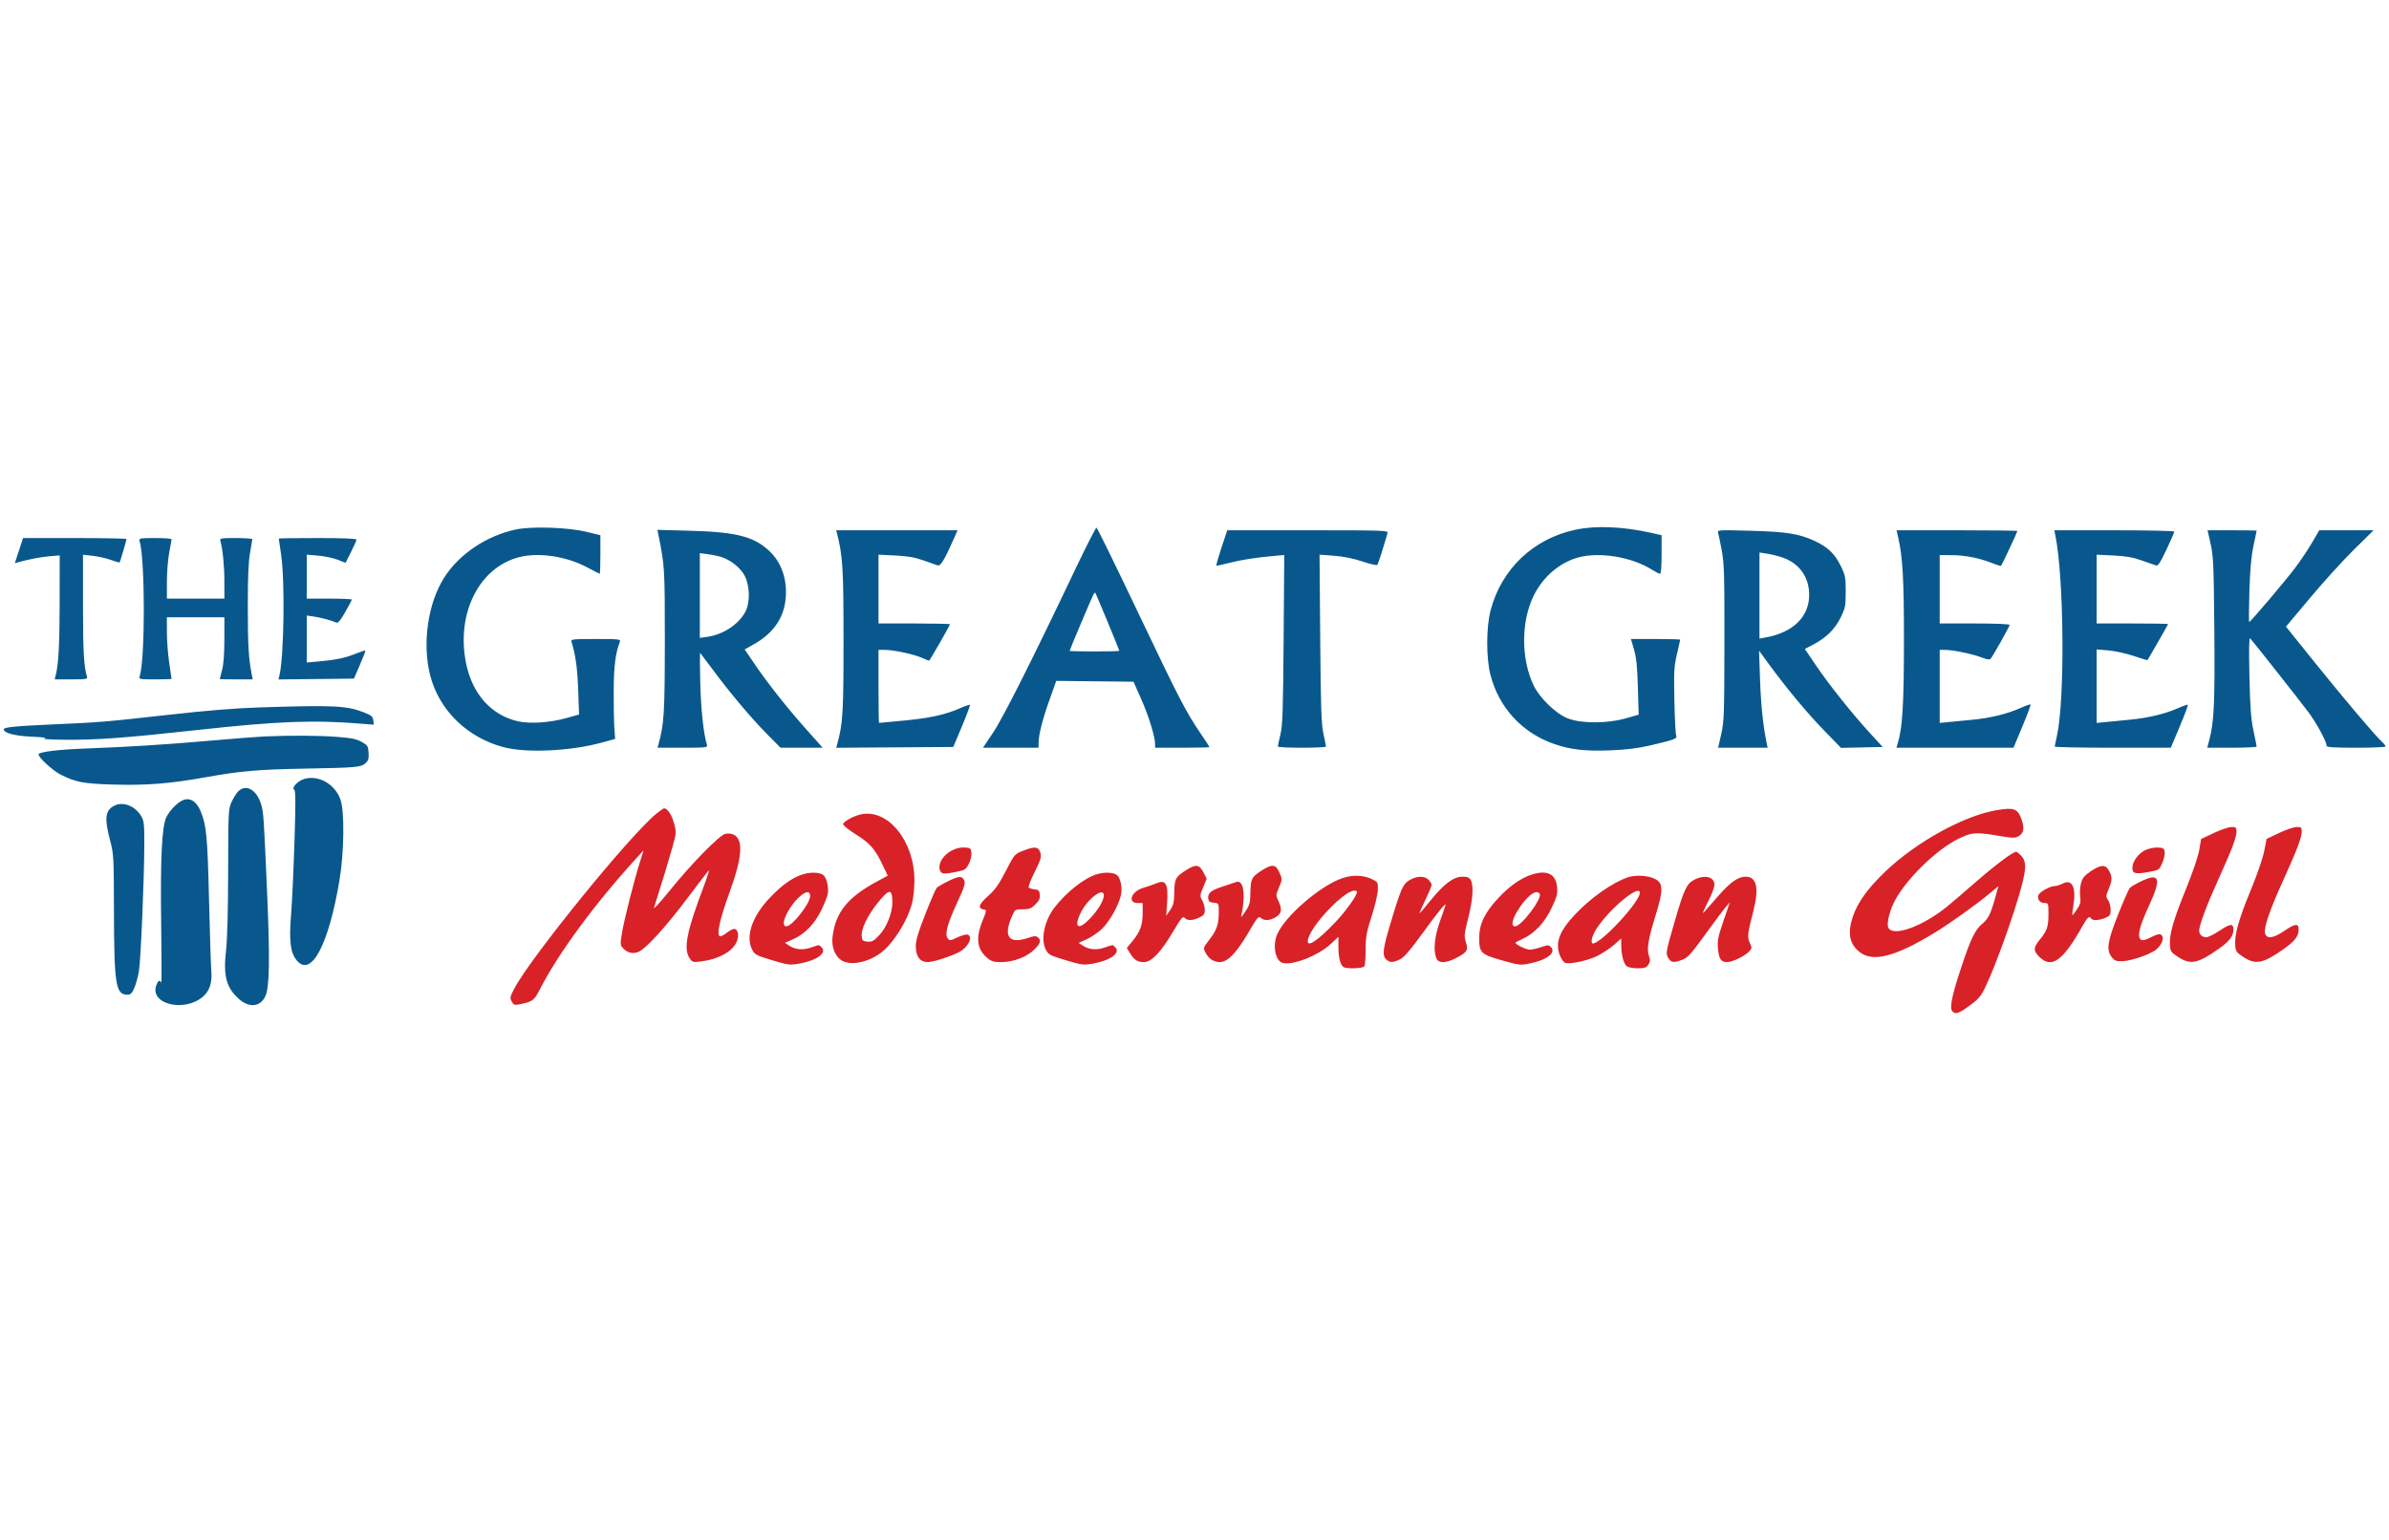 <svg xmlns="http://www.w3.org/2000/svg" width="245" height="158" viewBox="0 0 245 158" fill="none"><g clip-path="url(#clip0_2953_18407)"><path fill-rule="evenodd" clip-rule="evenodd" d="M52.945 54.309C49.926 54.937 47.104 56.822 45.561 59.239C43.875 61.882 43.28 66.036 44.121 69.295C45.039 72.85 47.882 75.637 51.614 76.639C53.959 77.27 58.496 77.061 61.732 76.172L63.086 75.801L63.006 74.699C62.962 74.093 62.931 72.378 62.937 70.888C62.947 68.362 63.117 67.003 63.57 65.829C63.67 65.571 63.49 65.55 61.101 65.55C58.72 65.55 58.53 65.572 58.609 65.829C59.028 67.194 59.214 68.526 59.293 70.738L59.384 73.297L58.048 73.67C56.403 74.13 54.358 74.267 53.148 73.998C50.406 73.388 48.446 71.213 47.802 68.067C46.761 62.983 49.095 58.257 53.183 57.168C55.209 56.629 58.102 57.059 60.256 58.221C60.906 58.571 61.468 58.858 61.505 58.858C61.542 58.858 61.572 57.968 61.572 56.88V54.901L60.098 54.546C58.236 54.097 54.553 53.975 52.945 54.309ZM110.262 58.424C105.926 67.553 102.871 73.627 101.848 75.151L100.806 76.704H103.656H106.507L106.509 76.186C106.513 75.371 106.926 73.757 107.653 71.722L108.322 69.847L112.284 69.89L116.245 69.932L117.038 71.719C117.805 73.45 118.457 75.568 118.457 76.332V76.704H121.246C122.779 76.704 124.034 76.674 124.034 76.638C124.034 76.601 123.651 76.009 123.182 75.323C121.634 73.057 120.987 71.81 116.767 62.947C114.467 58.117 112.526 54.148 112.454 54.126C112.382 54.104 111.395 56.038 110.262 58.424ZM161.559 54.342C157.246 55.261 153.97 58.379 152.866 62.612C152.406 64.377 152.403 67.51 152.86 69.263C153.731 72.603 156.108 75.18 159.358 76.31C161.062 76.903 162.56 77.074 165.144 76.972C166.792 76.907 167.957 76.764 169.206 76.474C171.735 75.885 172.041 75.769 171.899 75.454C171.833 75.309 171.75 73.684 171.713 71.844C171.654 68.855 171.682 68.347 171.98 67.091C172.164 66.317 172.314 65.654 172.314 65.618C172.314 65.581 171.177 65.55 169.786 65.55H167.258L167.573 66.626C167.813 67.445 167.907 68.369 167.969 70.507L168.051 73.313L166.717 73.692C164.811 74.234 162.134 74.232 160.762 73.687C159.564 73.212 157.905 71.608 157.289 70.331C155.985 67.625 155.975 63.803 157.265 61.145C158.212 59.192 159.936 57.705 161.855 57.185C164.053 56.59 167.349 57.136 169.409 58.436C169.776 58.668 170.15 58.858 170.24 58.858C170.342 58.858 170.402 58.118 170.402 56.879V54.9L169.327 54.66C166.406 54.007 163.657 53.894 161.559 54.342ZM67.528 54.893C68.166 58.05 68.183 58.329 68.18 65.79C68.176 73.115 68.105 74.277 67.53 76.346L67.431 76.704H70.01C72.392 76.704 72.582 76.683 72.503 76.425C72.154 75.286 71.888 72.843 71.816 70.092C71.769 68.339 71.768 66.941 71.812 66.985C71.857 67.028 72.45 67.817 73.13 68.737C74.842 71.054 77.079 73.708 78.69 75.334L80.048 76.704H82.21H84.372L82.671 74.799C80.709 72.6 78.709 70.067 77.333 68.037L76.373 66.62L77.323 66.084C79.188 65.033 80.275 63.56 80.533 61.732C80.826 59.659 80.212 57.73 78.863 56.487C77.276 55.025 75.48 54.572 70.75 54.444L67.419 54.353L67.528 54.893ZM85.848 54.758C86.432 57.082 86.505 58.308 86.506 65.71C86.506 73.142 86.439 74.241 85.854 76.348L85.754 76.708L91.757 76.666L97.761 76.625L98.651 74.51C99.141 73.347 99.507 72.36 99.464 72.317C99.42 72.274 98.973 72.421 98.469 72.644C96.947 73.317 95.401 73.659 92.738 73.913C91.343 74.046 90.178 74.155 90.148 74.155C90.119 74.155 90.094 72.47 90.094 70.41V66.666H90.738C91.629 66.666 93.696 67.106 94.536 67.475C94.92 67.644 95.254 67.781 95.28 67.781C95.342 67.781 97.424 64.15 97.424 64.042C97.424 63.995 95.775 63.957 93.759 63.957H90.094V60.429V56.901L91.807 56.984C93.098 57.047 93.814 57.171 94.715 57.49C95.373 57.723 96.031 57.954 96.179 58.004C96.455 58.096 96.884 57.38 97.814 55.278L98.203 54.397H91.981H85.758L85.848 54.758ZM125.268 56.18C124.945 57.161 124.705 57.989 124.736 58.02C124.767 58.051 125.326 57.936 125.979 57.765C127.219 57.44 128.781 57.193 130.618 57.031L131.704 56.935L131.64 65.585C131.585 72.939 131.535 74.402 131.31 75.35C131.164 75.963 131.045 76.519 131.045 76.585C131.045 76.65 132.156 76.704 133.515 76.704C134.873 76.704 135.984 76.65 135.984 76.585C135.984 76.519 135.867 75.928 135.723 75.27C135.506 74.273 135.451 72.657 135.393 65.487L135.323 56.898L136.809 57.01C137.784 57.084 138.784 57.286 139.715 57.597C140.497 57.859 141.185 58.017 141.246 57.948C141.335 57.846 141.796 56.415 142.299 54.675C142.375 54.412 141.911 54.397 134.119 54.397H125.858L125.268 56.18ZM176.196 54.654C176.247 54.819 176.417 55.636 176.572 56.468C176.821 57.797 176.854 58.955 176.844 65.949C176.834 73.296 176.808 74.024 176.517 75.31L176.2 76.704H178.739H181.277L181.171 76.186C180.809 74.429 180.586 72.274 180.498 69.693L180.397 66.746L181.326 68.02C183.162 70.538 185.33 73.151 187.053 74.92L188.806 76.72L190.94 76.672L193.074 76.625L191.759 75.191C189.948 73.216 187.593 70.26 186.231 68.253L185.091 66.573L185.952 66.122C187.283 65.425 188.173 64.549 188.761 63.354C189.247 62.365 189.284 62.176 189.284 60.69C189.284 59.205 189.247 59.014 188.763 58.032C188.156 56.798 187.444 56.118 186.105 55.493C184.511 54.75 183.23 54.546 179.507 54.446C176.225 54.357 176.107 54.364 176.196 54.654ZM194.637 54.994C195.13 57.094 195.26 59.351 195.256 65.758C195.253 72.187 195.11 74.62 194.64 76.186L194.485 76.704L200.489 76.702L206.493 76.699L207.404 74.519C207.905 73.32 208.283 72.306 208.244 72.267C208.205 72.228 207.759 72.382 207.253 72.608C205.856 73.233 204.163 73.65 202.29 73.832C201.359 73.923 200.221 74.033 199.761 74.077L198.924 74.158V70.412V66.666H199.468C200.273 66.666 202.233 67.069 203.182 67.43C203.792 67.663 204.051 67.698 204.156 67.565C204.437 67.208 206.095 64.248 206.095 64.104C206.095 64.019 204.588 63.957 202.51 63.957H198.924V60.452V56.946L200.159 56.949C201.513 56.951 203.004 57.245 204.308 57.766C204.771 57.952 205.182 58.072 205.22 58.033C205.308 57.945 206.891 54.569 206.891 54.47C206.891 54.429 204.103 54.397 200.694 54.397H194.497L194.637 54.994ZM210.782 54.914C211.669 59.227 211.775 71.717 210.955 75.43C210.83 75.999 210.724 76.519 210.721 76.585C210.718 76.65 213.395 76.704 216.669 76.704H222.623L223.534 74.54C224.035 73.349 224.412 72.342 224.372 72.302C224.332 72.262 223.88 72.415 223.367 72.642C222.01 73.242 220.336 73.642 218.397 73.831C217.459 73.922 216.315 74.033 215.854 74.077L215.018 74.158V70.388V66.619L216.226 66.721C216.89 66.777 218.055 67.032 218.815 67.287C219.575 67.541 220.207 67.739 220.22 67.726C220.289 67.655 222.348 64.066 222.348 64.016C222.348 63.984 220.698 63.957 218.683 63.957H215.018V60.429V56.901L216.731 56.984C218.022 57.047 218.738 57.171 219.639 57.49C220.296 57.723 220.954 57.954 221.102 58.003C221.314 58.074 221.536 57.74 222.177 56.381C222.622 55.439 222.985 54.607 222.985 54.532C222.985 54.458 220.215 54.397 216.83 54.397H210.676L210.782 54.914ZM226.706 55.791C226.987 57.04 227.027 57.957 227.086 64.594C227.152 72.028 227.061 74.046 226.58 75.871L226.36 76.704H228.895C230.289 76.704 231.429 76.65 231.428 76.585C231.427 76.519 231.28 75.784 231.102 74.952C230.845 73.751 230.759 72.597 230.687 69.375C230.627 66.714 230.649 65.367 230.752 65.471C231.003 65.726 235.738 71.729 236.724 73.04C237.571 74.168 238.6 76.068 238.6 76.505C238.6 76.657 239.312 76.704 241.628 76.704C243.293 76.704 244.655 76.645 244.655 76.573C244.655 76.5 244.468 76.267 244.239 76.055C243.514 75.382 240.361 71.653 237.346 67.904L234.434 64.281L236.942 61.291C238.322 59.646 240.345 57.422 241.437 56.349L243.422 54.397H240.635H237.847L237.115 55.656C236.713 56.348 235.932 57.513 235.38 58.245C234.309 59.665 230.8 63.798 230.666 63.798C230.622 63.798 230.629 62.382 230.683 60.651C230.752 58.412 230.874 57.067 231.103 55.99C231.281 55.157 231.427 54.458 231.428 54.436C231.429 54.414 230.297 54.397 228.911 54.397H226.393L226.706 55.791ZM1.942 56.484L1.518 57.775L1.868 57.676C2.888 57.386 4.242 57.128 5.126 57.057L6.122 56.976L6.117 61.781C6.112 66.132 6.005 68.115 5.712 69.284L5.609 69.693H7.31C8.857 69.693 9.003 69.668 8.923 69.415C8.602 68.392 8.512 66.802 8.512 62.162V56.905L9.507 57.017C10.054 57.079 10.892 57.267 11.368 57.434C11.844 57.602 12.249 57.722 12.268 57.701C12.319 57.645 12.973 55.414 12.973 55.296C12.973 55.239 10.586 55.193 7.669 55.193H2.365L1.942 56.484ZM14.311 55.472C14.889 57.383 14.898 67.579 14.323 69.39C14.232 69.675 14.328 69.693 15.91 69.693C16.836 69.693 17.594 69.669 17.594 69.64C17.594 69.61 17.487 68.875 17.356 68.006C17.225 67.138 17.117 65.728 17.117 64.873L17.116 63.32H20.064H23.012L23.01 65.59C23.009 67.085 22.928 68.16 22.773 68.737C22.643 69.219 22.537 69.632 22.536 69.653C22.535 69.675 23.294 69.693 24.224 69.693H25.915L25.8 69.096C25.491 67.487 25.412 66.091 25.413 62.204C25.413 59.217 25.48 57.609 25.643 56.707C25.77 56.006 25.875 55.379 25.877 55.313C25.878 55.247 25.122 55.193 24.196 55.193C22.666 55.193 22.52 55.219 22.597 55.472C22.834 56.256 23.009 58.014 23.01 59.615L23.012 61.408H20.064H17.116V59.669C17.116 58.712 17.224 57.368 17.355 56.681C17.487 55.994 17.594 55.379 17.594 55.313C17.594 55.247 16.836 55.193 15.91 55.193C14.381 55.193 14.234 55.219 14.311 55.472ZM28.589 55.247C28.589 55.277 28.696 56.011 28.827 56.88C29.232 59.572 29.124 67.421 28.656 69.287L28.553 69.699L32.426 69.656L36.299 69.614L36.91 68.198C37.247 67.419 37.498 66.758 37.469 66.73C37.44 66.701 36.974 66.856 36.433 67.074C35.367 67.505 34.413 67.701 32.612 67.859L31.457 67.96V65.55V63.141L32.214 63.252C32.922 63.356 33.927 63.626 34.49 63.862C34.672 63.939 34.908 63.66 35.406 62.785C35.776 62.136 36.078 61.561 36.078 61.506C36.078 61.452 35.038 61.408 33.767 61.408H31.457V59.153V56.899L32.638 56.999C33.287 57.054 34.183 57.243 34.629 57.418L35.439 57.737L35.997 56.629C36.304 56.019 36.556 55.447 36.556 55.357C36.556 55.249 35.186 55.193 32.572 55.193C30.381 55.193 28.589 55.218 28.589 55.247ZM182.866 57.213C184.549 57.819 185.535 59.222 185.538 61.018C185.542 63.247 183.911 64.861 181.13 65.381L180.441 65.509V61.092V56.675L181.269 56.806C181.725 56.878 182.443 57.061 182.866 57.213ZM73.87 57.104C74.889 57.398 75.943 58.23 76.38 59.084C76.911 60.124 76.936 61.808 76.435 62.762C75.758 64.051 74.144 65.109 72.514 65.332L71.77 65.434V61.089V56.742L72.527 56.839C72.943 56.892 73.548 57.011 73.87 57.104ZM113.583 63.773C114.248 65.381 114.792 66.726 114.792 66.761C114.792 66.796 113.645 66.825 112.243 66.825C110.841 66.825 109.693 66.798 109.693 66.765C109.693 66.676 111.93 61.38 112.113 61.035C112.199 60.875 112.292 60.767 112.321 60.796C112.351 60.826 112.918 62.166 113.583 63.773ZM26.517 72.572C24.075 72.652 21.104 72.895 17.196 73.335C10.851 74.049 10.251 74.099 5.325 74.315C1.619 74.478 0.385 74.601 0.385 74.81C0.385 75.195 1.499 75.49 3.253 75.569C4.517 75.627 4.913 75.686 4.528 75.759C4.221 75.818 5.261 75.874 6.839 75.885C10.029 75.906 12.891 75.692 20.303 74.879C28.583 73.97 32.206 73.836 37.245 74.253L38.332 74.343L38.281 73.89C38.237 73.506 38.096 73.385 37.345 73.088C35.558 72.381 34.256 72.319 26.517 72.572ZM27.155 75.543C26.497 75.57 23.952 75.769 21.498 75.984C16.973 76.382 13.143 76.622 8.671 76.788C6.04 76.887 4.108 77.119 3.962 77.355C3.82 77.585 5.37 79.031 6.22 79.462C7.758 80.24 8.584 80.397 11.619 80.483C15.036 80.579 17.372 80.396 21.02 79.745C24.753 79.079 26.394 78.937 31.457 78.843C36.612 78.747 37.035 78.707 37.497 78.278C37.778 78.015 37.837 77.807 37.799 77.211C37.754 76.522 37.703 76.444 37.072 76.096C36.526 75.796 36.013 75.695 34.443 75.581C32.595 75.447 29.802 75.432 27.155 75.543ZM31.209 79.903C30.57 80.088 29.869 80.813 30.157 80.991C30.324 81.094 30.332 82.11 30.198 86.361C30.107 89.244 29.948 92.642 29.846 93.913C29.631 96.58 29.783 97.747 30.447 98.536C31.925 100.292 33.717 96.897 34.822 90.248C35.296 87.394 35.345 83.25 34.919 82.03C34.364 80.441 32.681 79.476 31.209 79.903ZM24.43 81.182C24.246 81.366 23.941 81.85 23.753 82.258C23.421 82.975 23.41 83.201 23.398 89.372C23.39 93.462 23.312 96.38 23.18 97.515C22.88 100.113 23.212 101.343 24.528 102.499C25.596 103.437 26.762 103.275 27.244 102.121C27.631 101.195 27.68 98.314 27.415 92.081C27.06 83.724 27.026 83.224 26.744 82.396C26.255 80.961 25.203 80.409 24.43 81.182ZM18.63 82.148C18.053 82.466 17.411 83.147 17.077 83.795C16.593 84.732 16.433 88.057 16.533 95.108C16.579 98.351 16.579 100.914 16.534 100.805C16.397 100.471 16.2 100.581 16.023 101.089C15.345 103.032 18.948 103.878 20.838 102.22C21.488 101.649 21.768 100.795 21.675 99.671C21.627 99.089 21.519 95.746 21.435 92.24C21.281 85.813 21.168 84.632 20.574 83.21C20.125 82.136 19.385 81.732 18.63 82.148ZM11.663 82.68C10.781 83.176 10.699 83.956 11.29 86.207C11.66 87.613 11.674 87.87 11.686 93.526C11.703 100.998 11.871 102.04 13.062 102.04C13.388 102.04 13.529 101.904 13.769 101.361C13.934 100.988 14.148 100.218 14.244 99.649C14.438 98.501 14.792 90.187 14.8 86.584C14.805 84.554 14.767 84.207 14.487 83.732C13.846 82.644 12.572 82.169 11.663 82.68Z" fill="#09588D"></path><path fill-rule="evenodd" clip-rule="evenodd" d="M67.284 83.492C64.48 85.815 54.4 98.242 52.734 101.428C52.309 102.243 52.283 102.371 52.478 102.734C52.66 103.073 52.773 103.122 53.19 103.043C54.574 102.781 54.778 102.639 55.328 101.561C57.221 97.842 60.964 92.747 65.246 88.058L66.008 87.222L65.617 88.456C65.026 90.319 64.017 94.313 63.787 95.699C63.601 96.825 63.607 96.954 63.868 97.243C64.334 97.757 64.957 97.9 65.528 97.623C66.317 97.241 68.344 95.004 70.48 92.16C71.566 90.714 72.549 89.428 72.665 89.302C72.781 89.176 72.563 89.899 72.18 90.908C70.428 95.525 70.073 97.307 70.711 98.281C70.991 98.708 71.053 98.727 71.842 98.634C73.595 98.429 75.048 97.661 75.504 96.702C75.803 96.072 75.741 95.437 75.367 95.293C75.241 95.245 74.873 95.415 74.55 95.672C74.227 95.929 73.891 96.094 73.802 96.04C73.477 95.839 73.833 94.25 74.795 91.602C76.142 87.897 76.267 86.086 75.211 85.605C74.995 85.506 74.621 85.477 74.371 85.539C73.758 85.692 70.836 88.68 68.677 91.363C67.724 92.546 67.001 93.335 67.07 93.116C68.01 90.133 68.523 88.452 68.912 87.072C69.377 85.423 69.379 85.403 69.121 84.443C68.888 83.575 68.449 82.918 68.103 82.918C68.033 82.918 67.665 83.176 67.284 83.492ZM204.82 83.098C201.464 83.647 196.587 86.323 193.372 89.379C191.566 91.096 190.51 92.559 190.016 94.027C189.442 95.731 189.668 96.867 190.742 97.686C192.102 98.723 194.371 98.134 198.367 95.706C199.942 94.749 202.623 92.835 204.042 91.653L204.951 90.897L204.629 92.046C204.146 93.768 203.906 94.256 203.294 94.761C202.561 95.365 202.113 96.284 201.168 99.126C200.197 102.044 199.916 103.371 200.198 103.711C200.52 104.098 200.851 103.994 202.007 103.142C202.987 102.418 203.16 102.205 203.708 101.033C204.756 98.794 206.549 93.772 207.303 90.965C207.806 89.089 207.805 88.349 207.297 87.801C207.083 87.569 206.84 87.379 206.758 87.379C206.431 87.379 204.628 88.733 202.578 90.517C201.389 91.552 200.098 92.658 199.71 92.974C197.201 95.02 194.169 96.127 193.664 95.183C193.417 94.721 193.852 93.137 194.533 92.017C195.879 89.804 198.665 87.147 200.735 86.101C202.186 85.368 202.562 85.335 204.951 85.737C206.422 85.985 206.641 85.989 207.022 85.775C207.556 85.478 207.641 84.895 207.286 83.967C206.898 82.95 206.527 82.82 204.82 83.098ZM88.236 83.551C87.506 83.722 86.516 84.267 86.466 84.527C86.441 84.658 86.985 85.102 87.783 85.601C89.245 86.516 89.752 87.104 90.572 88.839L91.04 89.829L89.89 90.451C86.925 92.054 85.698 93.587 85.382 96.081C85.236 97.237 85.71 98.289 86.531 98.632C87.548 99.058 89.295 98.606 90.511 97.604C91.724 96.604 93.065 94.416 93.53 92.679C93.665 92.174 93.777 91.116 93.778 90.327C93.786 86.263 91.034 82.898 88.236 83.551ZM227.026 85.454L225.729 86.069L225.54 87.189C225.428 87.852 224.87 89.495 224.174 91.207C222.874 94.41 222.458 95.864 222.535 96.939C222.583 97.602 222.646 97.693 223.382 98.174C224.646 98.999 225.399 98.846 227.541 97.328C228.66 96.536 229.04 96.035 229.04 95.352C229.04 94.693 228.737 94.725 227.568 95.506C227.043 95.856 226.457 96.143 226.265 96.143C225.838 96.143 225.534 95.861 225.534 95.462C225.534 94.918 226.313 92.832 227.466 90.288C228.887 87.151 229.359 85.91 229.359 85.304C229.359 84.874 229.31 84.831 228.841 84.835C228.556 84.837 227.739 85.116 227.026 85.454ZM233.73 85.448L232.446 86.057L232.196 87.327C232.054 88.048 231.464 89.762 230.831 91.294C229.6 94.275 229.15 95.857 229.228 96.939C229.275 97.602 229.338 97.693 230.074 98.174C231.338 98.999 232.092 98.846 234.234 97.328C235.352 96.536 235.732 96.035 235.732 95.352C235.732 94.687 235.391 94.722 234.237 95.506C233.108 96.273 232.444 96.35 232.289 95.731C232.146 95.163 232.758 93.378 234.149 90.309C235.579 87.151 236.051 85.911 236.051 85.304C236.051 84.874 236.002 84.831 235.533 84.835C235.248 84.837 234.437 85.113 233.73 85.448ZM97.599 87.255C96.749 87.695 96.206 88.543 96.366 89.179C96.491 89.676 96.722 89.709 98.123 89.427C98.953 89.26 99.064 89.188 99.354 88.619C99.532 88.269 99.652 87.77 99.624 87.487C99.579 87.02 99.526 86.978 98.938 86.936C98.514 86.906 98.065 87.013 97.599 87.255ZM104.913 87.274C104.042 87.622 104.032 87.634 103.141 89.362C102.424 90.753 102.06 91.265 101.32 91.921C100.373 92.762 100.242 93.192 100.9 93.303C101.195 93.352 101.189 93.405 100.755 94.47C100.044 96.217 100.193 97.382 101.239 98.262C101.668 98.623 101.902 98.693 102.689 98.693C103.928 98.693 105.306 98.171 106.068 97.412C106.711 96.773 106.802 96.455 106.431 96.147C106.244 95.991 106.042 96.004 105.446 96.207C103.464 96.882 102.858 96.08 103.777 94.001C104.096 93.28 104.103 93.275 104.892 93.275C105.568 93.275 105.759 93.202 106.184 92.776C106.568 92.393 106.672 92.162 106.635 91.78C106.593 91.359 106.513 91.275 106.108 91.231C105.845 91.203 105.571 91.122 105.499 91.052C105.427 90.982 105.697 90.269 106.1 89.467C106.725 88.223 106.813 87.934 106.7 87.495C106.533 86.845 106.116 86.794 104.913 87.274ZM220.022 87.201C219.296 87.535 218.683 88.376 218.683 89.037C218.683 89.612 218.99 89.692 220.308 89.456C221.416 89.258 221.428 89.251 221.737 88.551C221.909 88.163 222.027 87.651 221.999 87.414C221.955 87.032 221.875 86.976 221.312 86.941C220.944 86.918 220.398 87.028 220.022 87.201ZM121.635 89.264C120.55 89.955 120.452 90.14 120.427 91.528C120.409 92.562 120.341 92.855 120.003 93.353L119.6 93.945L119.688 92.671C119.826 90.648 119.573 90.186 118.562 90.624C118.285 90.744 117.701 90.944 117.264 91.07C116.011 91.43 115.576 92.638 116.699 92.638H117.182V93.679C117.182 94.893 116.936 95.568 116.136 96.544L115.558 97.25L115.906 97.814C116.318 98.481 116.664 98.693 117.34 98.693C118.076 98.693 119.068 97.653 120.269 95.624C121.128 94.172 121.314 93.946 121.483 94.15C121.745 94.465 122.295 94.455 122.993 94.122C123.466 93.896 123.556 93.771 123.556 93.338C123.556 93.055 123.436 92.615 123.29 92.36C123.037 91.919 123.042 91.855 123.388 91.021L123.751 90.145L123.411 89.479C122.997 88.668 122.641 88.625 121.635 89.264ZM129.443 89.264C128.359 89.954 128.259 90.141 128.235 91.522C128.217 92.572 128.151 92.844 127.776 93.41C127.535 93.774 127.319 94.072 127.296 94.072C127.273 94.072 127.317 93.803 127.393 93.474C127.469 93.146 127.534 92.434 127.536 91.892C127.54 90.832 127.247 90.301 126.762 90.488C126.62 90.543 126.038 90.735 125.468 90.916C124.213 91.315 123.844 91.608 123.907 92.151C123.945 92.482 124.052 92.567 124.472 92.608C124.99 92.658 124.99 92.658 124.99 93.565C124.99 94.816 124.791 95.401 124.03 96.387C123.388 97.22 123.381 97.243 123.625 97.715C123.955 98.355 124.468 98.693 125.109 98.693C125.894 98.693 126.807 97.748 128.013 95.688C128.941 94.102 129.069 93.949 129.3 94.158C129.654 94.479 130.232 94.448 130.846 94.074C131.445 93.708 131.51 93.273 131.094 92.402C130.835 91.859 130.838 91.804 131.17 91.018C131.515 90.201 131.516 90.197 131.21 89.506C130.836 88.661 130.47 88.611 129.443 89.264ZM214.424 89.371C213.751 89.825 213.562 90.055 213.414 90.605C213.314 90.976 213.275 91.588 213.326 91.966C213.404 92.534 213.349 92.759 213.001 93.285C212.77 93.634 212.557 93.895 212.528 93.866C212.499 93.837 212.547 93.388 212.634 92.867C212.943 91.022 212.5 90.135 211.522 90.641C211.262 90.775 210.921 90.887 210.763 90.888C210.233 90.895 209.154 91.489 209.045 91.834C208.907 92.268 209.208 92.638 209.699 92.638C210.062 92.638 210.078 92.686 210.078 93.743C210.078 95.055 209.939 95.472 209.2 96.374C208.509 97.217 208.504 97.538 209.17 98.183C210.417 99.392 211.566 98.557 213.571 94.988C214.079 94.082 214.269 93.921 214.46 94.231C214.602 94.46 215.258 94.427 215.899 94.16C216.393 93.953 216.452 93.864 216.452 93.319C216.452 92.983 216.335 92.541 216.191 92.336C215.947 91.987 215.952 91.911 216.284 91.112C216.647 90.236 216.629 89.865 216.193 89.172C215.875 88.669 215.385 88.725 214.424 89.371ZM82.427 89.664C81.345 89.966 80.225 90.749 78.935 92.108C77.127 94.011 76.436 96.055 77.139 97.417C77.407 97.935 77.549 98.01 79.18 98.5C80.828 98.996 80.993 99.017 81.95 98.852C83.733 98.545 84.832 97.756 84.267 97.19C83.965 96.889 84.09 96.888 83.18 97.198C82.327 97.488 81.569 97.422 80.927 97.002L80.499 96.721L81.301 96.367C82.501 95.837 83.501 94.825 84.191 93.44C84.52 92.779 84.836 91.997 84.893 91.7C85.012 91.076 84.776 90.051 84.451 89.781C84.1 89.489 83.231 89.439 82.427 89.664ZM112.542 89.664C111.251 90.024 109.36 91.503 108.129 93.116C107.096 94.469 106.709 96.369 107.253 97.417C107.522 97.934 107.665 98.01 109.295 98.5C110.943 98.996 111.108 99.017 112.066 98.852C113.848 98.545 114.948 97.756 114.382 97.19C114.081 96.889 114.206 96.888 113.295 97.198C112.443 97.488 111.685 97.422 111.043 97.002L110.614 96.721L111.416 96.367C111.858 96.172 112.554 95.704 112.963 95.326C113.769 94.584 114.762 92.818 114.968 91.761C115.107 91.049 114.907 90.063 114.566 89.781C114.215 89.489 113.347 89.439 112.542 89.664ZM157.101 89.709C155.978 90.064 154.79 90.901 153.628 92.156C152.261 93.632 151.702 94.792 151.698 96.161C151.692 97.741 151.846 97.896 154.043 98.519C155.757 99.005 155.939 99.027 156.806 98.853C158.652 98.483 159.631 97.733 159.04 97.141C158.825 96.926 158.718 96.928 158.039 97.159C157.621 97.302 157.095 97.418 156.87 97.417C156.499 97.417 155.424 96.892 155.424 96.711C155.424 96.67 155.745 96.495 156.136 96.321C157.338 95.79 158.415 94.641 159.128 93.128C159.67 91.98 159.751 91.673 159.686 91.003C159.557 89.656 158.671 89.213 157.101 89.709ZM137.712 90.066C135.437 90.817 131.757 93.985 130.968 95.873C130.497 97.001 130.788 98.539 131.516 98.77C132.499 99.082 135.189 98.036 136.458 96.849L137.259 96.1V97.147C137.259 98.226 137.456 98.995 137.787 99.205C138.106 99.407 139.778 99.349 139.919 99.131C139.99 99.022 140.049 98.251 140.05 97.418C140.051 96.101 140.131 95.656 140.667 93.992C141.005 92.941 141.291 91.722 141.302 91.283C141.322 90.517 141.3 90.476 140.741 90.202C139.857 89.77 138.759 89.721 137.712 90.066ZM166.976 89.984C165.387 90.511 163.118 92.107 161.504 93.832C159.919 95.525 159.475 96.715 159.957 97.975C160.104 98.362 160.357 98.72 160.518 98.771C161.036 98.935 162.803 98.553 163.804 98.06C164.338 97.797 165.109 97.288 165.517 96.929L166.259 96.275L166.263 96.966C166.269 97.96 166.517 98.891 166.839 99.127C166.992 99.239 167.496 99.33 167.959 99.33C168.666 99.33 168.841 99.27 169.045 98.958C169.242 98.658 169.254 98.487 169.109 98.072C168.861 97.36 169.024 96.353 169.78 93.922C170.57 91.379 170.576 90.65 169.811 90.205C169.151 89.82 167.789 89.714 166.976 89.984ZM97.198 90.412C96.679 90.664 96.168 90.964 96.063 91.077C95.957 91.191 95.432 92.404 94.895 93.773C94.162 95.641 93.918 96.461 93.918 97.058C93.918 98.118 94.35 98.693 95.146 98.693C95.703 98.693 97.468 98.129 98.37 97.662C99.282 97.19 99.818 96.098 99.245 95.878C99.106 95.825 98.633 95.95 98.192 96.156C97.441 96.509 97.379 96.515 97.189 96.256C96.874 95.824 97.148 94.782 98.151 92.617C98.913 90.97 99.022 90.623 98.877 90.304C98.659 89.826 98.364 89.845 97.198 90.412ZM144.562 90.275C143.879 90.671 143.662 91.164 142.587 94.764C141.808 97.371 141.733 98.032 142.172 98.429C142.541 98.763 142.841 98.761 143.559 98.419C143.988 98.214 144.591 97.517 145.942 95.66C147.505 93.513 148.254 92.592 148.254 92.817C148.254 92.85 148.003 93.579 147.696 94.437C147.116 96.061 146.972 97.437 147.294 98.284C147.506 98.841 148.273 98.83 149.374 98.255C150.471 97.681 150.602 97.459 150.33 96.636C150.134 96.042 150.154 95.831 150.565 94.201C151.05 92.276 151.146 90.858 150.831 90.287C150.674 90.003 150.493 89.929 149.961 89.93C149.065 89.931 148.031 90.714 146.66 92.428C146.091 93.141 145.605 93.705 145.58 93.681C145.556 93.657 145.824 93.04 146.178 92.309C146.531 91.579 146.82 90.888 146.82 90.774C146.82 90.66 146.676 90.423 146.501 90.248C146.086 89.832 145.307 89.843 144.562 90.275ZM173.678 90.29C172.943 90.707 172.682 91.285 171.696 94.69C170.83 97.681 170.805 97.836 171.109 98.301C171.409 98.758 171.67 98.784 172.548 98.443C173.093 98.232 173.441 97.847 174.843 95.904C175.752 94.645 176.7 93.377 176.949 93.087L177.403 92.558L176.751 94.46C176.189 96.102 176.111 96.49 176.184 97.294C176.284 98.389 176.487 98.693 177.12 98.693C177.672 98.693 178.963 98.067 179.393 97.591C179.68 97.273 179.684 97.218 179.448 96.725C179.172 96.145 179.211 95.782 179.795 93.528C180.422 91.112 180.168 89.929 179.022 89.929C178.263 89.929 177.464 90.487 176.255 91.863C175.765 92.421 175.176 93.092 174.945 93.355C174.494 93.87 174.511 93.816 175.318 92.174C175.594 91.612 175.82 90.975 175.82 90.758C175.82 89.917 174.75 89.683 173.678 90.29ZM219.572 90.409C219.053 90.663 218.539 90.964 218.428 91.077C218.318 91.191 217.785 92.395 217.244 93.753C216.131 96.547 215.994 97.42 216.55 98.163C216.843 98.554 216.99 98.611 217.666 98.6C218.506 98.585 220.391 97.949 221.058 97.456C221.563 97.082 221.906 96.423 221.774 96.08C221.644 95.742 221.35 95.758 220.595 96.143C219.811 96.543 219.527 96.545 219.402 96.151C219.255 95.687 219.571 94.669 220.457 92.749C221.684 90.088 221.457 89.486 219.572 90.409ZM91.517 92.501C91.538 93.591 90.935 95.135 90.182 95.921C89.59 96.539 89.412 96.637 88.956 96.593C88.481 96.547 88.416 96.483 88.371 96.021C88.303 95.314 88.946 93.96 89.946 92.703C91.186 91.145 91.49 91.106 91.517 92.501ZM139.17 91.483C139.165 91.861 138.07 93.403 136.991 94.552C135.075 96.591 133.906 97.327 134.144 96.343C134.499 94.875 137.847 91.366 138.893 91.364C139.046 91.363 139.171 91.417 139.17 91.483ZM168.172 91.586C168.172 92.51 164.219 96.781 163.364 96.781C163.081 96.781 163.254 96.011 163.694 95.319C164.982 93.287 168.172 90.628 168.172 91.586ZM83.083 91.924C83.083 92.679 81.235 95.028 80.641 95.028C79.988 95.028 80.656 93.355 81.763 92.214C82.535 91.419 83.083 91.298 83.083 91.924ZM113.199 91.847C113.199 92.372 112.645 93.309 111.81 94.199C110.606 95.481 110.077 95.184 110.823 93.644C111.514 92.216 113.199 90.942 113.199 91.847ZM157.897 91.686C158.187 92.155 156.022 95.028 155.379 95.028C154.962 95.028 155.043 94.421 155.581 93.514C156.488 91.982 157.558 91.138 157.897 91.686Z" fill="#D92128"></path></g><defs><clipPath id="clip0_2953_18407"><rect width="244.27" height="158" fill="white" transform="translate(0.385)"></rect></clipPath></defs></svg>